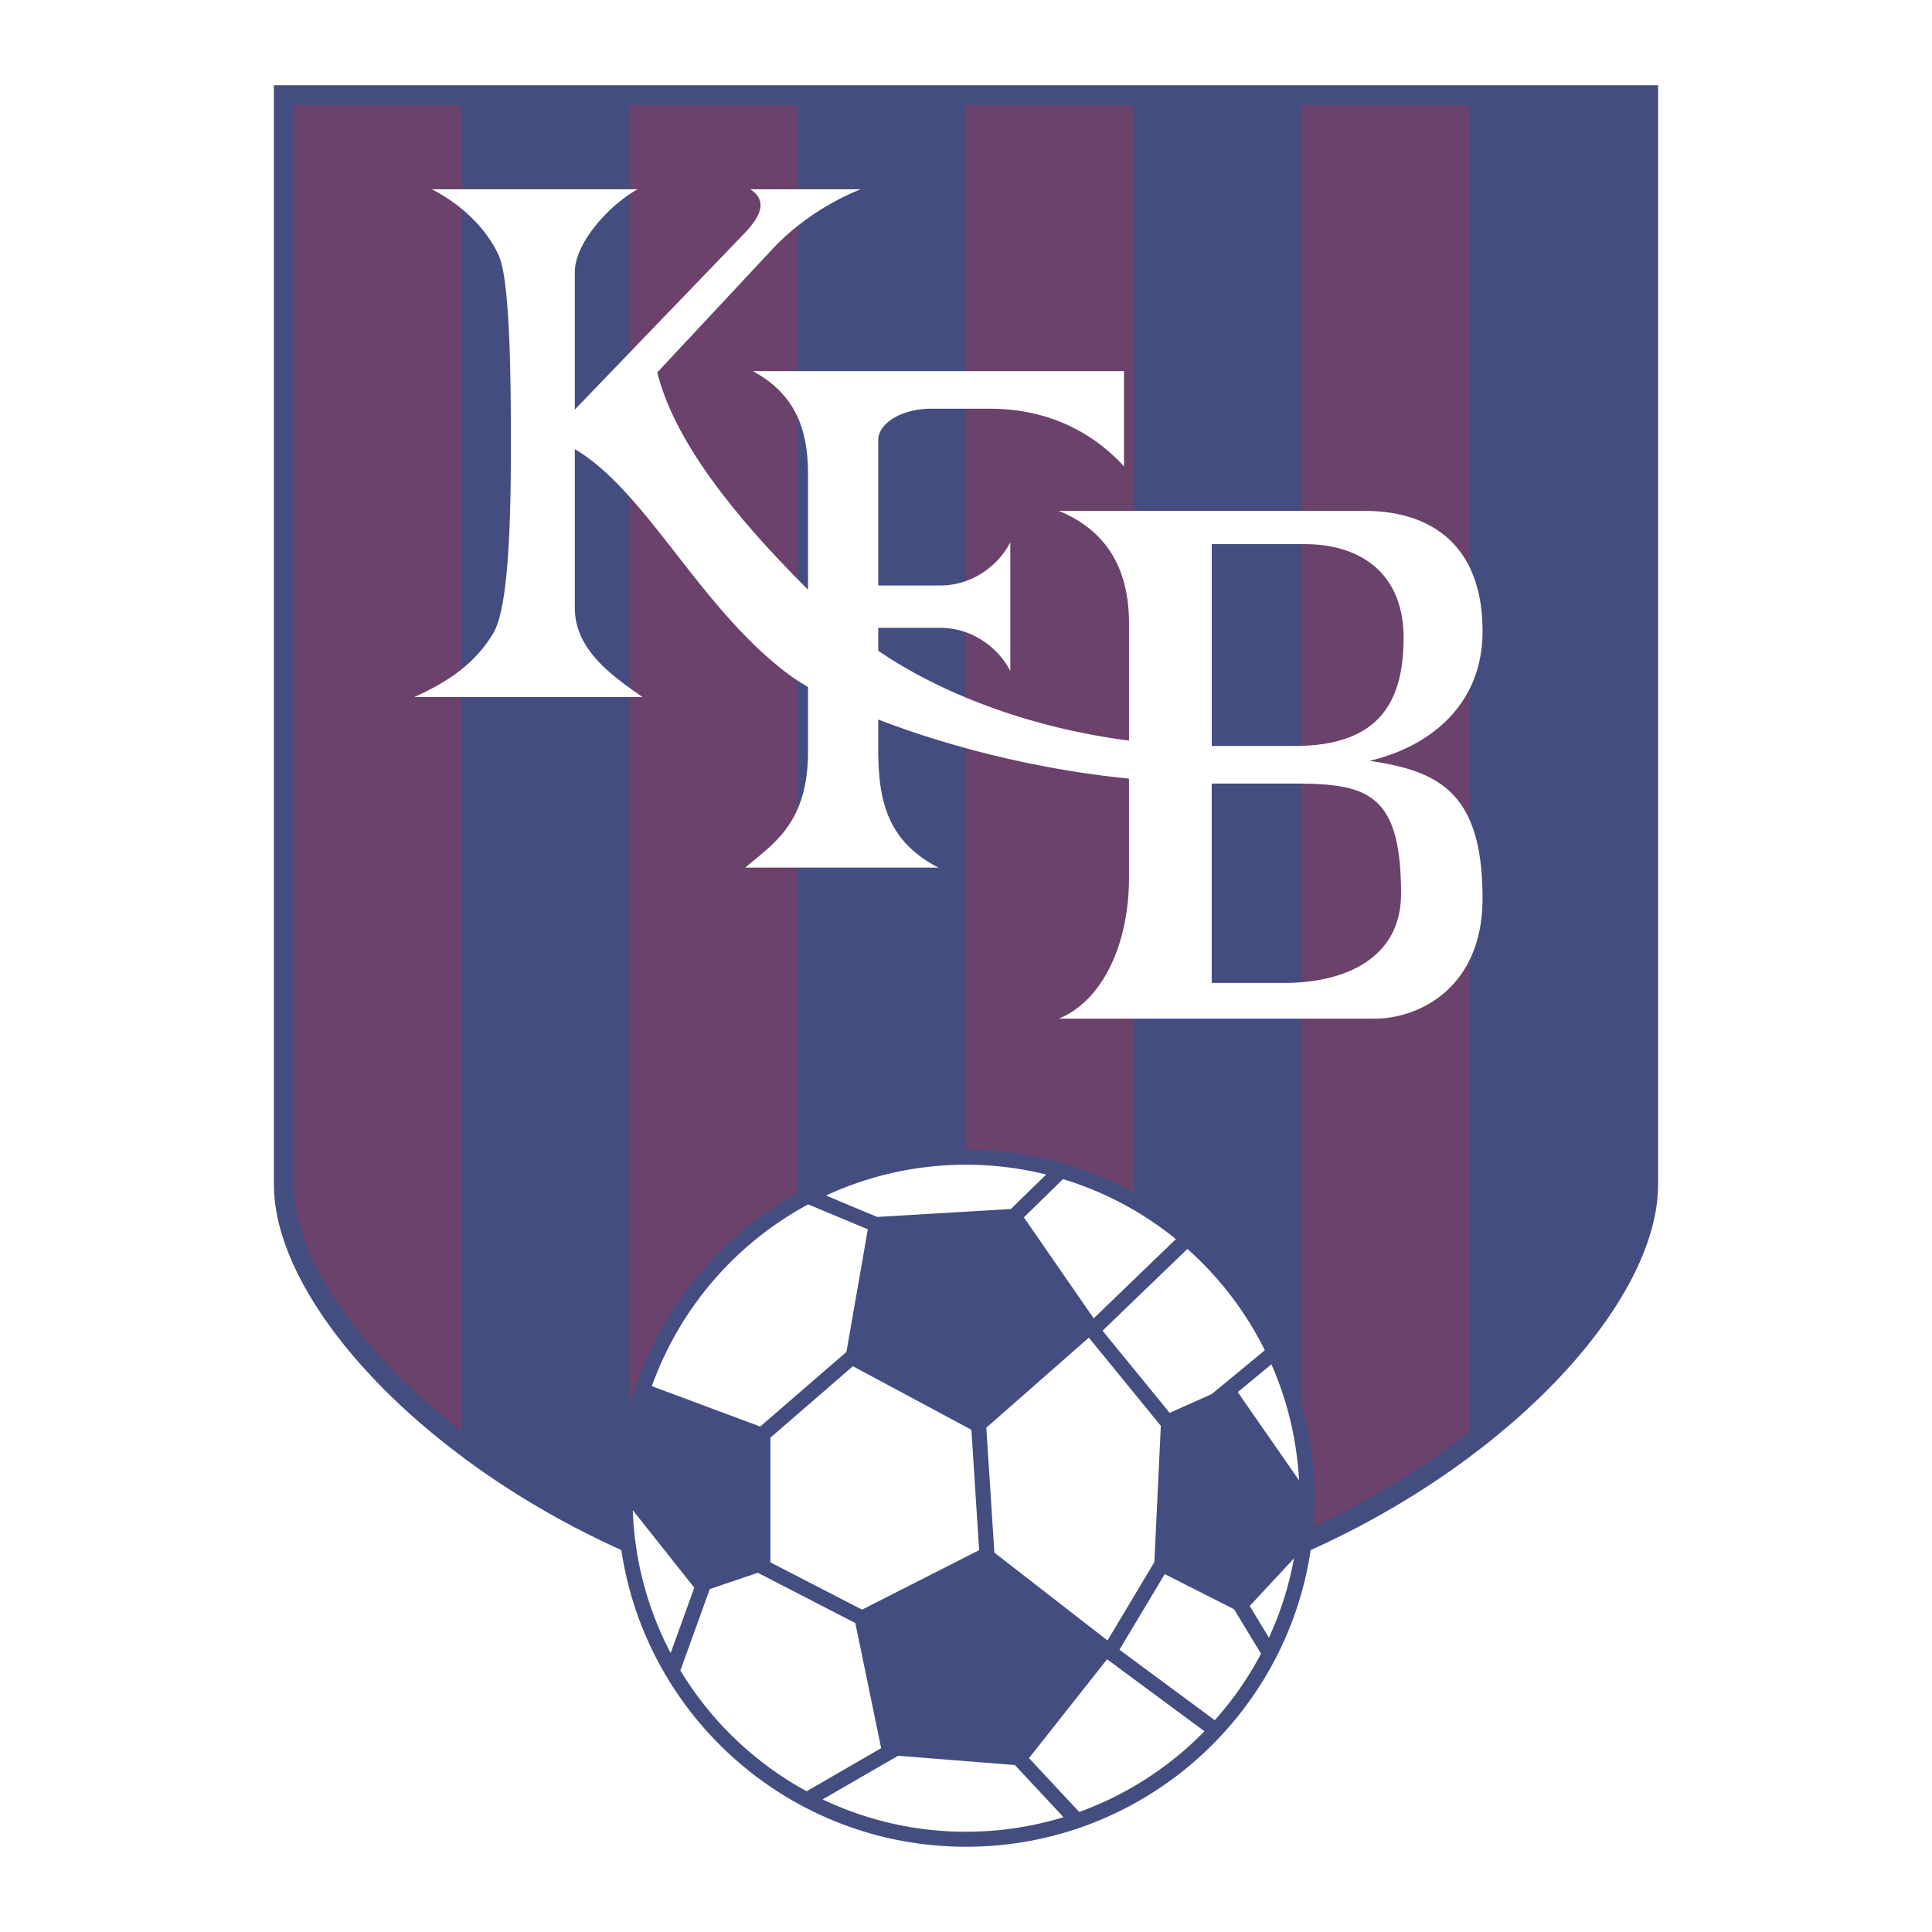 <svg xmlns="http://www.w3.org/2000/svg" width="2500" height="2500" viewBox="0 0 192.756 192.756"><g fill-rule="evenodd" clip-rule="evenodd"><path fill="#fff" d="M0 0h192.756v192.756H0V0z"/><path d="M27.33 8.504v109.703c0 11.35 14.121 27.182 34.659 36.445 2.499 16.748 16.942 29.6 34.389 29.6 17.445 0 31.89-12.852 34.39-29.6 20.537-9.264 34.658-25.096 34.658-36.445V8.504H27.33z" fill="#444d80"/><path d="M29.331 10.505v107.702c0 7.225 6.391 16.578 16.761 24.627V10.505H29.331zM113.141 10.505H96.377v104.198a34.59 34.59 0 0 1 16.763 4.307V10.505h.001zM79.616 119.008V10.505H62.854v129.733c2.511-9.129 8.643-16.756 16.762-21.23zM129.902 10.505v129.733a34.816 34.816 0 0 1 1.25 9.24c0 .955-.049 1.896-.125 2.834 5.832-2.727 11.119-5.971 15.637-9.479V10.505h-16.762z" fill="#6b426c"/><path d="M84.449 134.879l2.135-12.229-5.952-2.488a33.384 33.384 0 0 0-15.596 18.137l10.812 4.029 8.601-7.449zM100.855 120.623l3.525-3.443a33.327 33.327 0 0 0-8.003-.975 33.124 33.124 0 0 0-13.967 3.074l5.11 2.137 13.335-.793zM63.135 150.674a33.086 33.086 0 0 0 3.777 14.256l2.356-6.529-6.133-7.727zM109.117 131.533l8.203-7.906a33.206 33.206 0 0 0-11.262-5.988l-3.906 3.818 6.965 10.076zM129.604 147.689c-.221-4.098-1.184-8-2.754-11.572l-3.361 2.777 6.115 8.795zM116.695 140.961l4.199-1.871 5.299-4.377a33.326 33.326 0 0 0-7.725-10.107l-8.465 8.16 6.692 8.195zM85.338 161.936l-9.728-5.02-4.798 1.629-2.929 8.119a33.407 33.407 0 0 0 12.598 12.049l7.432-4.299-2.575-12.478zM89.603 175.172l-7.527 4.354a33.142 33.142 0 0 0 14.302 3.227c3.386 0 6.65-.512 9.728-1.451l-4.848-5.203-11.655-.927zM85.095 136.307l-8.231 7.129v12.439l9.143 4.719 11.682-5.934-.773-12.01-11.821-6.343zM124.684 160.23l1.916 3.164a32.933 32.933 0 0 0 2.5-7.914l-4.416 4.75zM116.205 157.047l-4.514 7.547 9.51 7.031a33.285 33.285 0 0 0 4.611-6.635l-2.691-4.439-6.916-3.504zM98.404 142.443l.805 12.463 11.289 8.764 4.674-7.82.644-13.594-7.183-8.799-10.229 8.986zM102.666 175.406l5.006 5.375a33.301 33.301 0 0 0 12.496-8.053l-9.713-7.184-7.789 9.862zM136.645 75.907c5.949-1.394 11.27-5.535 11.27-12.928 0-8.84-5.422-12.008-11.758-12.008h-30.521c4.504 1.842 7.004 5.469 7.004 11.196v11.721c-9.439-1.209-18.451-4.476-25.017-8.963v-2.286h6.171c3.502 0 6.004 2.309 7.004 4.31V54.105c-1 2.001-3.502 4.309-7.004 4.309h-6.171v-14.51c0-1.668 2.334-3.127 5.254-3.127h5.88c6.379 0 10.713 2.821 13.383 5.754v-9.507H75.113c3.836 2.1 5.504 5.239 5.504 10.243v11.567c-6.631-6.62-13.226-14.386-15.042-21.676l11.523-12.34c3.221-3.45 7.188-5.321 8.772-5.932H74.863c1.501.974 1.353 2.376-.572 4.376L57.35 40.863V27.157c0-2.907 3.378-6.66 6.255-8.271H43.09c2.413 1.234 5.16 3.42 6.63 6.505 1.126 2.362 1.251 11.368 1.251 19.013 0 7.866-.25 16.247-1.751 18.763-2.044 3.428-5.128 5.114-7.88 6.379h22.766c-2.877-2.016-6.755-4.643-6.755-8.881V44.813c7.208 4.243 12.495 15.975 21.515 22.607.476.349 1.077.727 1.751 1.118v6.415c0 7.172-3.419 9.172-6.254 11.605h19.263c-5.17-2.667-6.004-6.769-6.004-11.883v-2.889c6.449 2.496 15.347 4.933 25.017 5.898v9.936c0 6.346-2.5 12.168-7.004 14.01h31.521c4.336 0 10.758-2.994 10.758-12.008 0-10.574-4.353-12.694-11.269-13.715zm-15.75-21.621h9.258c5.67 0 9.881 2.988 9.881 9.326 0 6.171-2.211 10.813-10.883 10.813h-8.256V54.286zm7.255 43.78h-7.256V78.178h8.256c7.338 0 10.633 1 10.633 11.007 0 6.448-5.629 8.881-11.633 8.881z" fill="#fff"/></g></svg>